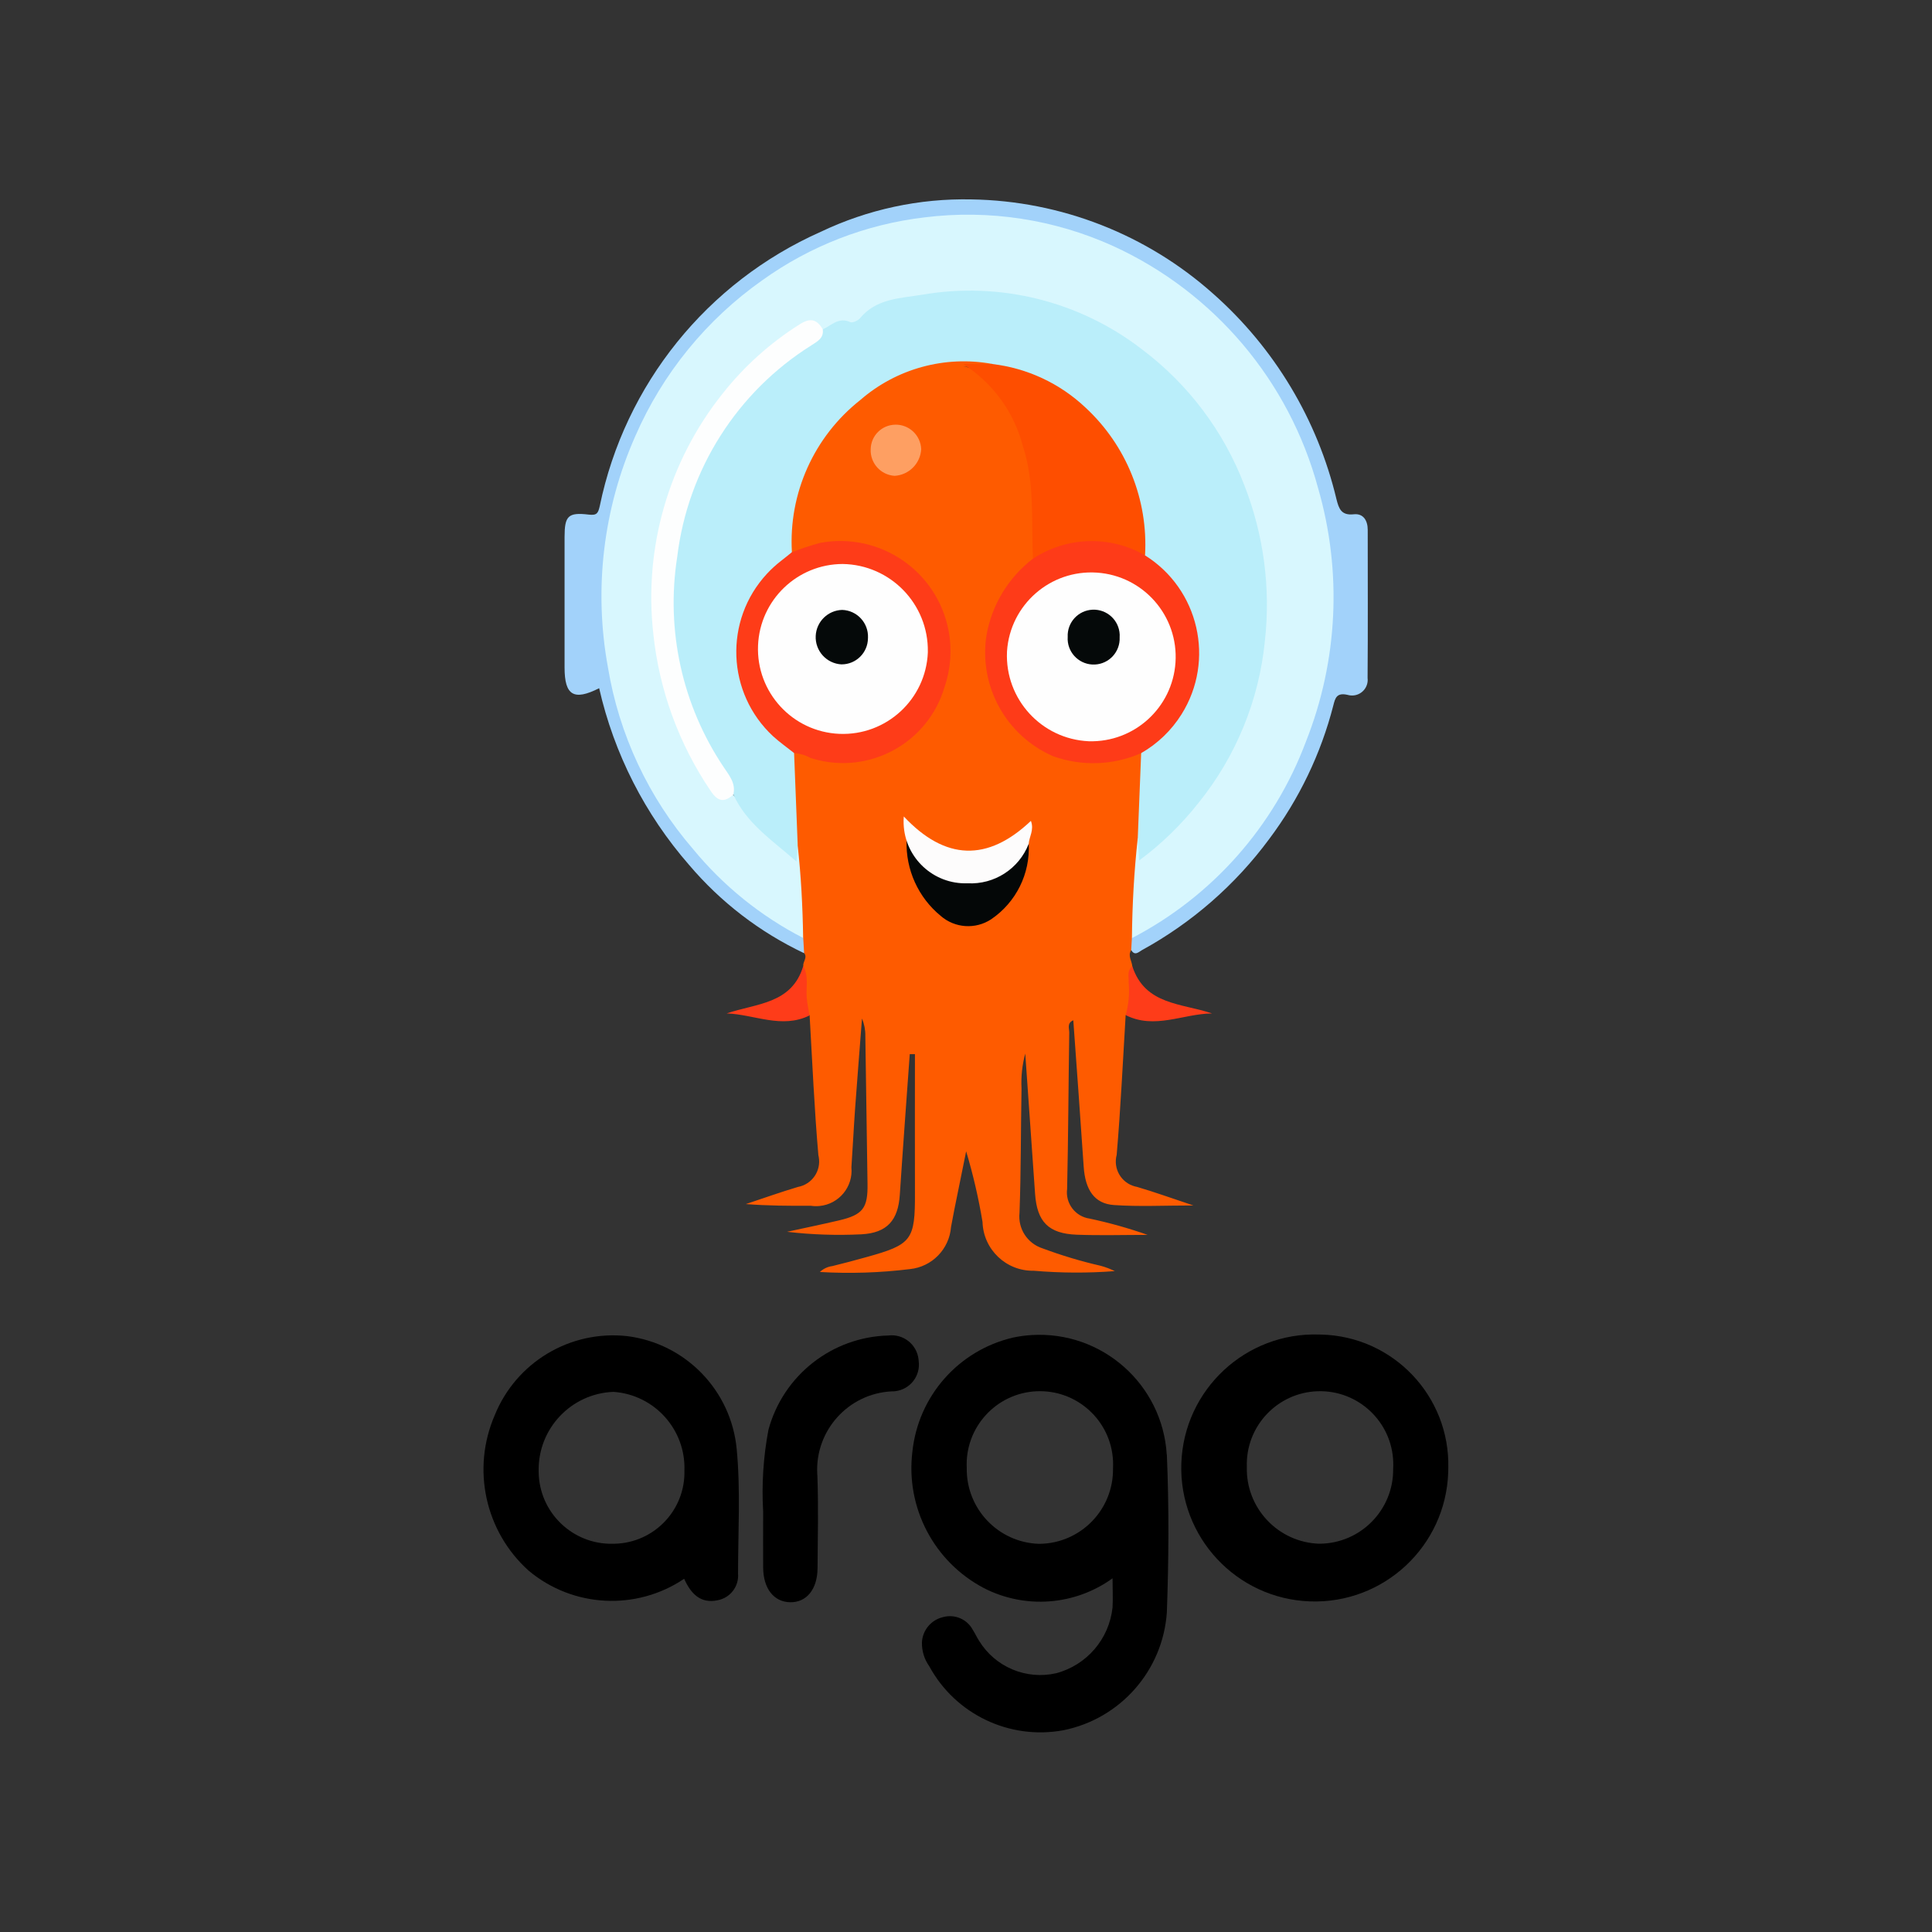 <?xml version="1.0" encoding="UTF-8"?>
<svg id="Layer_1" data-name="Layer 1" xmlns="http://www.w3.org/2000/svg" xmlns:xlink="http://www.w3.org/1999/xlink" viewBox="0 0 100 100">
  <rect x="0" y="0" width="100" height="100" fill="#333333" stroke="none"/>
  <defs>
    <style>
      .cls-1 {
        fill: none;
      }

      .cls-2 {
        clip-path: url(#clippath);
      }

      .cls-3 {
        fill: #040707;
      }

      .cls-4 {
        fill: #050909;
      }

      .cls-5 {
        fill: #fe5b00;
      }

      .cls-6 {
        fill: #fefefe;
      }

      .cls-7 {
        fill: #fe4e00;
      }

      .cls-8 {
        fill: #fe3b18;
      }

      .cls-9 {
        fill: #fe3c18;
      }

      .cls-10 {
        fill: #fe3c19;
      }

      .cls-11 {
        fill: #fe9f62;
      }

      .cls-12 {
        fill: #fdfefe;
      }

      .cls-13 {
        fill: #fdfcfc;
      }

      .cls-14 {
        fill: #baeefa;
      }

      .cls-15 {
        fill: #d8f7fe;
      }

      .cls-16 {
        fill: #a2d2fa;
      }
    </style>
    <clipPath id="clippath">
      <rect class="cls-1" x="25.036" y="10.313" width="49.928" height="79.375"/>
    </clipPath>
  </defs>
  <g class="cls-2">
    <g id="Group_25420" data-name="Group 25420">
      <path id="Path_77632" data-name="Path 77632" class="cls-5" d="M58.551,49.18c-.192,.292,.038,.557,.056,.836,.008,.535,.079,1.067,.049,1.604,.025,.352-.121,.695-.392,.922-.148,2.413-.258,4.827-.465,7.235-.19,.71,.231,1.441,.941,1.631,.034,.009,.068,.017,.103,.023,.911,.265,1.805,.591,2.93,.964-1.523,0-2.82,.067-4.114-.022-1.016-.07-1.486-.787-1.567-1.984-.169-2.52-.356-5.038-.538-7.58-.348,.15-.202,.44-.209,.648-.043,2.694-.049,5.387-.111,8.081-.098,.746,.422,1.431,1.167,1.537,1.018,.216,2.02,.497,3.002,.843-1.221,0-2.443,.036-3.662-.009-1.473-.054-2.065-.669-2.166-2.123-.166-2.382-.333-4.765-.508-7.254-.159,.591-.224,1.202-.193,1.813-.039,2.143-.025,4.288-.104,6.43-.091,.819,.408,1.588,1.192,1.84,.98,.366,1.983,.667,3.003,.901,.254,.068,.501,.161,.737,.277-1.396,.107-2.799,.1-4.194-.019-1.428,.028-2.611-1.1-2.653-2.527-.205-1.235-.488-2.456-.847-3.655-.205,1.011-.409,2.021-.614,3.029-.06,.296-.114,.593-.169,.89-.09,1.145-.985,2.061-2.127,2.178-1.546,.19-3.106,.24-4.661,.149,.177-.167,.403-.274,.644-.305,.587-.142,1.17-.3,1.751-.461,2.375-.657,2.535-.879,2.526-3.342-.008-2.39,0-4.778,0-7.168h-.269c-.173,2.428-.355,4.855-.515,7.285-.087,1.309-.651,1.969-1.984,2.041-1.285,.063-2.573,.02-3.851-.13,.899-.196,1.801-.382,2.697-.592,1.228-.288,1.487-.639,1.467-1.88-.041-2.556-.073-5.111-.113-7.668,.005-.308-.054-.614-.173-.898-.12,1.553-.244,3.106-.357,4.66-.073,1.013-.12,2.028-.191,3.042,.096,1.009-.645,1.906-1.654,2.001-.148,.014-.297,.01-.444-.012-1.119,.006-2.237,0-3.366-.088,.898-.298,1.789-.616,2.696-.887,.727-.132,1.209-.828,1.077-1.555-.005-.03-.012-.06-.019-.09-.209-2.402-.313-4.823-.453-7.236-.509-.438-.364-1.036-.391-1.592-0-.324,.021-.648,.064-.969-.028-.222,.229-.426,.046-.66-.204-.228-.299-.532-.262-.836-.07-1.585-.151-3.171-.28-4.753-.149-1.536-.192-3.08-.131-4.622,.249-.429,.604-.26,.94-.156,3.244,1.005,5.935-.532,6.918-3.953,.727-2.911-1.024-5.865-3.927-6.625-1.033-.301-2.138-.242-3.133,.168-.279,.112-.555,.263-.856,.062-.263-.731-.251-1.533,.033-2.256,.783-4.641,4.859-8,9.564-7.884,.319,.013,.75-.121,.849,.399-.484,.371-1,.131-1.505,.073,.818,.148,1.531,.648,1.948,1.367,1.349,1.867,2.008,4.143,1.864,6.442,.097,.708,.08,1.426-.051,2.128-.498,.752-1.201,1.333-1.664,2.13-1.527,2.661-.607,6.056,2.054,7.583,.352,.202,.724,.364,1.111,.485,1.007,.295,2.08,.281,3.079-.041,.342-.104,.716-.381,1.037,.062,.057,1.437,.018,2.876-.117,4.308-.149,1.689-.201,3.383-.283,5.075,.034,.259-.063,.518-.26,.69"/>
      <path id="Path_77633" data-name="Path 77633" d="M60.391,75.292c-.221-3.64-3.351-6.411-6.991-6.19-.328,.02-.654,.064-.975,.133-2.814,.661-4.901,3.031-5.2,5.906-.353,2.891,1.118,5.699,3.695,7.055,2.139,1.101,4.716,.906,6.665-.503,0,.584,.028,1.044,0,1.511-.174,1.629-1.334,2.982-2.917,3.402-1.55,.354-3.153-.318-3.986-1.671-.119-.185-.209-.384-.328-.571-.296-.557-.941-.832-1.548-.661-.613,.144-1.056,.677-1.087,1.306-.01,.443,.124,.877,.381,1.238,1.354,2.489,4.156,3.825,6.942,3.31,2.956-.596,5.149-3.096,5.354-6.105,.099-2.715,.116-5.442,0-8.157m-6.62,4.614c-2.109-.069-3.772-1.817-3.737-3.927-.102-2.091,1.511-3.868,3.601-3.97s3.868,1.511,3.97,3.601c.006,.132,.006,.265-.001,.397,.029,2.124-1.67,3.87-3.794,3.898-.013,0-.026,0-.039,0"/>
      <path id="Path_77634" data-name="Path 77634" d="M38.132,75.012c-.283-3.044-2.647-5.48-5.681-5.856-2.943-.319-5.739,1.356-6.846,4.101-1.203,2.78-.495,6.018,1.759,8.042,2.29,1.916,5.572,2.086,8.048,.418,.345,.772,.851,1.3,1.731,1.112,.657-.121,1.115-.722,1.058-1.388,0-2.143,.134-4.291-.069-6.428m-6.423,4.892c-2.076,.038-3.79-1.615-3.827-3.691-.001-.03-.001-.06-.001-.091-.033-2.186,1.686-3.998,3.871-4.081,2.125,.147,3.75,1.953,3.674,4.082,.046,2.041-1.572,3.733-3.614,3.779-.034,.001-.069,.001-.103,.001"/>
      <path id="Path_77635" data-name="Path 77635" class="cls-16" d="M58.551,49.18c.012-.209,.024-.418,.036-.627,.207-.326,.509-.581,.865-.731,5.072-3.028,8.444-8.246,9.122-14.114,.914-5.627-.7-11.37-4.412-15.696-2.935-3.682-7.224-6.033-11.906-6.53-7.272-.765-12.987,2.009-17.247,7.839-2.367,3.277-3.633,7.221-3.616,11.264-.109,4.152,1.091,8.232,3.432,11.663,1.522,2.268,3.522,4.175,5.86,5.587,.346,.17,.65,.414,.89,.715l.046,.787c-2.287-1.082-4.317-2.639-5.953-4.568-2.285-2.617-3.885-5.76-4.656-9.148-1.315,.666-1.789,.37-1.79-1.064,0-2.254,0-4.508,0-6.761,0-1.09,.18-1.289,1.253-1.16,.43,.051,.483-.083,.568-.44,1.298-6.3,5.557-11.586,11.435-14.196,2.436-1.163,5.11-1.738,7.809-1.679,4.625,.074,9.068,1.811,12.517,4.892,3.165,2.802,5.39,6.512,6.371,10.624,.122,.484,.244,.854,.896,.782,.497-.054,.722,.327,.722,.804,0,2.556,.014,5.118-.007,7.668,.054,.444-.261,.847-.705,.902-.108,.013-.217,.005-.321-.025-.575-.136-.652,.166-.746,.54-.643,2.505-1.773,4.858-3.325,6.925-1.751,2.369-3.996,4.329-6.58,5.744-.164,.091-.37,.321-.556,0"/>
      <path id="Path_77636" data-name="Path 77636" d="M68.293,69.075c-3.814-.133-7.014,2.852-7.147,6.666s2.852,7.014,6.666,7.147c3.814,.133,7.014-2.852,7.147-6.666,.003-.08,.004-.16,.004-.24,.09-3.723-2.855-6.815-6.578-6.905-.031-.001-.061-.001-.092-.002m-.014,10.828c-2.129-.072-3.801-1.849-3.743-3.978-.07-2.093,1.571-3.845,3.663-3.915s3.845,1.571,3.915,3.663c.004,.115,.002,.229-.004,.344,.029,2.116-1.662,3.855-3.778,3.885-.018,0-.035,0-.053,0"/>
      <path id="Path_77637" data-name="Path 77637" d="M39.5,78.227c-.081-1.413,.011-2.832,.275-4.223,.765-2.819,3.289-4.803,6.209-4.879,.768-.093,1.466,.455,1.558,1.223,.004,.034,.007,.068,.009,.102,.101,.758-.432,1.454-1.191,1.555-.072,.01-.145,.013-.217,.012-2.24,.118-3.96,2.03-3.842,4.27,.002,.036,.004,.073,.007,.109,.058,1.591,.019,3.184,.008,4.776-.007,1.09-.572,1.776-1.418,1.76s-1.388-.708-1.397-1.792c-.008-.905,0-1.812,0-2.919"/>
      <path id="Path_77638" data-name="Path 77638" class="cls-10" d="M58.265,52.542c.154-.55,.207-1.123,.155-1.692,.02-.286-.104-.609,.189-.836,.657,2.018,2.567,1.909,4.126,2.442-1.501,.013-2.966,.846-4.47,.086"/>
      <path id="Path_77639" data-name="Path 77639" class="cls-10" d="M41.574,49.998c.304,.535,.13,1.121,.185,1.683,.029,.295,.093,.586,.142,.878-1.438,.712-2.844-.054-4.289-.104,1.519-.522,3.376-.474,3.964-2.455"/>
      <path id="Path_77640" data-name="Path 77640" class="cls-15" d="M41.575,48.551c-2.196-1.13-4.138-2.697-5.705-4.606-2.306-2.67-3.83-5.926-4.404-9.407-.741-4.043-.245-8.216,1.421-11.973,1.411-3.238,3.684-6.026,6.571-8.06,2.481-1.78,5.373-2.9,8.405-3.255,3.332-.413,6.714,.103,9.77,1.492,5.216,2.391,9.097,6.979,10.59,12.519,1.253,4.322,1.032,8.939-.627,13.122-1.641,4.388-4.851,8.013-9.008,10.174,.018-1.731,.113-3.457,.302-5.177,.276,.229,.227,.534,.203,.819,1.661-1.315,3.054-2.938,4.102-4.779,1.337-2.316,2.063-4.934,2.11-7.607,.125-2.951-.561-5.881-1.984-8.469-2.209-4.209-6.273-7.13-10.966-7.882-2.149-.347-4.35-.207-6.438,.409-.22,.023-.43,.105-.608,.238-.731,.819-1.775,.731-2.698,1.01-.493-.331-1.152-.263-1.567,.162-3.995,2.763-6.56,7.154-7.006,11.991-.438,3.939,.519,7.906,2.704,11.213,.273,.431,.583,.731,1.136,.579,.884,.968,1.775,1.93,2.744,2.82,.405,.369,.491,.069,.659-.176,.182,1.609,.265,3.225,.29,4.844"/>
      <path id="Path_77641" data-name="Path 77641" class="cls-14" d="M41.285,43.707l-.057,.887c-1.259-1.104-2.587-1.97-3.27-3.471-1.295-2.034-2.275-4.253-2.907-6.58-1.419-6.335,1.137-12.899,6.467-16.606,.373-.277,.73-.574,1.069-.891,.451-.203,.824-.653,1.424-.373,.117,.054,.402-.079,.51-.209,.842-1.02,2.089-1.024,3.208-1.209,4.024-.694,8.154,.333,11.384,2.83,2.39,1.799,4.225,4.235,5.293,7.03,1.003,2.557,1.369,5.32,1.065,8.05-.302,3.073-1.497,5.991-3.438,8.393-.887,1.126-1.921,2.129-3.073,2.982l-.07-1.16,.176-4.395c-.041-.351,.261-.45,.464-.61,2.542-1.878,3.079-5.461,1.201-8.003-.237-.321-.508-.617-.807-.882-.289-.21-.55-.455-.777-.731-.226-.824-.113-1.684-.301-2.521-.582-2.845-2.462-5.253-5.08-6.508-.5-.222-1.027-.38-1.567-.47-.313-.072-.667-.075-.845-.424-2.442-.447-4.955,.241-6.828,1.871-2.395,1.89-3.716,4.831-3.537,7.877-.017,.494-.469,.642-.752,.911-2.321,2.067-2.562,5.612-.542,7.974,.271,.308,.572,.588,.898,.836,.216,.181,.547,.296,.509,.676,.062,1.576,.124,3.151,.186,4.727"/>
      <path id="Path_77642" data-name="Path 77642" class="cls-7" d="M51.352,18.841c1.809,.211,3.502,1,4.827,2.25,2.122,1.962,3.255,4.77,3.088,7.655-.53,.134-.93-.258-1.406-.348-1.185-.287-2.431-.169-3.542,.334-.263,.13-.522,.321-.852,.187-.096-1.948,.104-3.918-.522-5.822-.453-1.762-1.562-3.285-3.1-4.257h1.506Z"/>
      <path id="Path_77643" data-name="Path 77643" class="cls-8" d="M53.467,28.919c1.745-1.15,3.989-1.218,5.8-.173,2.793,1.75,3.639,5.433,1.889,8.226-.521,.832-1.239,1.522-2.09,2.01-1.442,.633-3.071,.691-4.554,.161-2.44-1.059-3.858-3.631-3.452-6.259,.277-1.578,1.137-2.994,2.408-3.969"/>
      <path id="Path_77644" data-name="Path 77644" class="cls-9" d="M41.101,38.976c-.362-.288-.745-.556-1.086-.867-2.41-2.236-2.552-6.003-.316-8.413,.22-.237,.458-.455,.713-.653,.194-.149,.382-.306,.574-.459,.476-.186,.962-.347,1.455-.483,3.096-.582,6.077,1.456,6.659,4.551,.182,.97,.11,1.97-.21,2.904-.85,2.904-3.893,4.568-6.796,3.719-.047-.014-.094-.028-.141-.043-.263-.146-.554-.233-.854-.256"/>
      <path id="Path_77645" data-name="Path 77645" class="cls-3" d="M53.247,43.674c.079,1.554-.659,3.036-1.947,3.909-.812,.533-1.879,.46-2.611-.178-1.161-.953-1.812-2.391-1.764-3.891,.348,.019,.378,.354,.528,.556,.957,1.474,2.928,1.894,4.402,.937,.373-.242,.69-.559,.933-.931,.12-.161,.174-.418,.458-.402"/>
      <path id="Path_77646" data-name="Path 77646" class="cls-13" d="M53.247,43.674c-.502,1.294-1.779,2.119-3.166,2.045-1.764,.064-3.246-1.315-3.31-3.079-.005-.127-.002-.253,.009-.38,2.141,2.282,4.334,2.358,6.58,.228,.178,.475-.09,.816-.114,1.186"/>
      <path id="Path_77647" data-name="Path 77647" class="cls-11" d="M46.323,21.981c.725-.022,1.332,.545,1.358,1.27-.042,.742-.634,1.335-1.375,1.378-.722-.044-1.274-.661-1.239-1.383,.013-.692,.57-1.249,1.262-1.264"/>
      <path id="Path_77648" data-name="Path 77648" class="cls-12" d="M42.586,17.049c.061,.447-.268,.617-.569,.813-3.856,2.41-6.415,6.435-6.962,10.95-.601,3.804,.257,7.695,2.402,10.893,.289,.434,.638,.836,.502,1.418-.469,.43-.804,.375-1.174-.184-1.646-2.426-2.666-5.221-2.97-8.136-.498-4.447,.786-8.909,3.572-12.411,1.116-1.418,2.466-2.635,3.993-3.598,.551-.359,.899-.28,1.208,.254"/>
      <path id="Path_77649" data-name="Path 77649" class="cls-6" d="M52.123,33.706c.162-2.408,2.245-4.229,4.653-4.067,2.408,.162,4.229,2.245,4.067,4.653-.158,2.344-2.141,4.144-4.489,4.075-2.448-.11-4.343-2.184-4.232-4.632,0-.01,.001-.019,.001-.029"/>
      <path id="Path_77650" data-name="Path 77650" class="cls-6" d="M48.025,33.77c-.1,2.427-2.148,4.313-4.575,4.214-2.427-.1-4.313-2.148-4.214-4.575,.097-2.352,2.028-4.211,4.382-4.217,2.472,.039,4.446,2.074,4.407,4.547-0,.011-0,.021-.001,.032"/>
      <path id="Path_77651" data-name="Path 77651" class="cls-4" d="M57.953,32.991c.033,.743-.543,1.373-1.286,1.405-.743,.033-1.373-.543-1.405-1.286-.002-.049-.002-.098,.002-.147-.033-.743,.543-1.373,1.286-1.405,.743-.033,1.373,.543,1.405,1.286,.002,.049,.002,.098-.002,.147"/>
      <path id="Path_77652" data-name="Path 77652" class="cls-4" d="M43.562,34.389c-.778-.038-1.379-.699-1.341-1.478,.036-.738,.635-1.324,1.374-1.342,.764,.028,1.36,.67,1.332,1.433-0,.012-.001,.024-.002,.036-.007,.748-.616,1.35-1.364,1.35"/>
    </g>
  </g>
</svg>